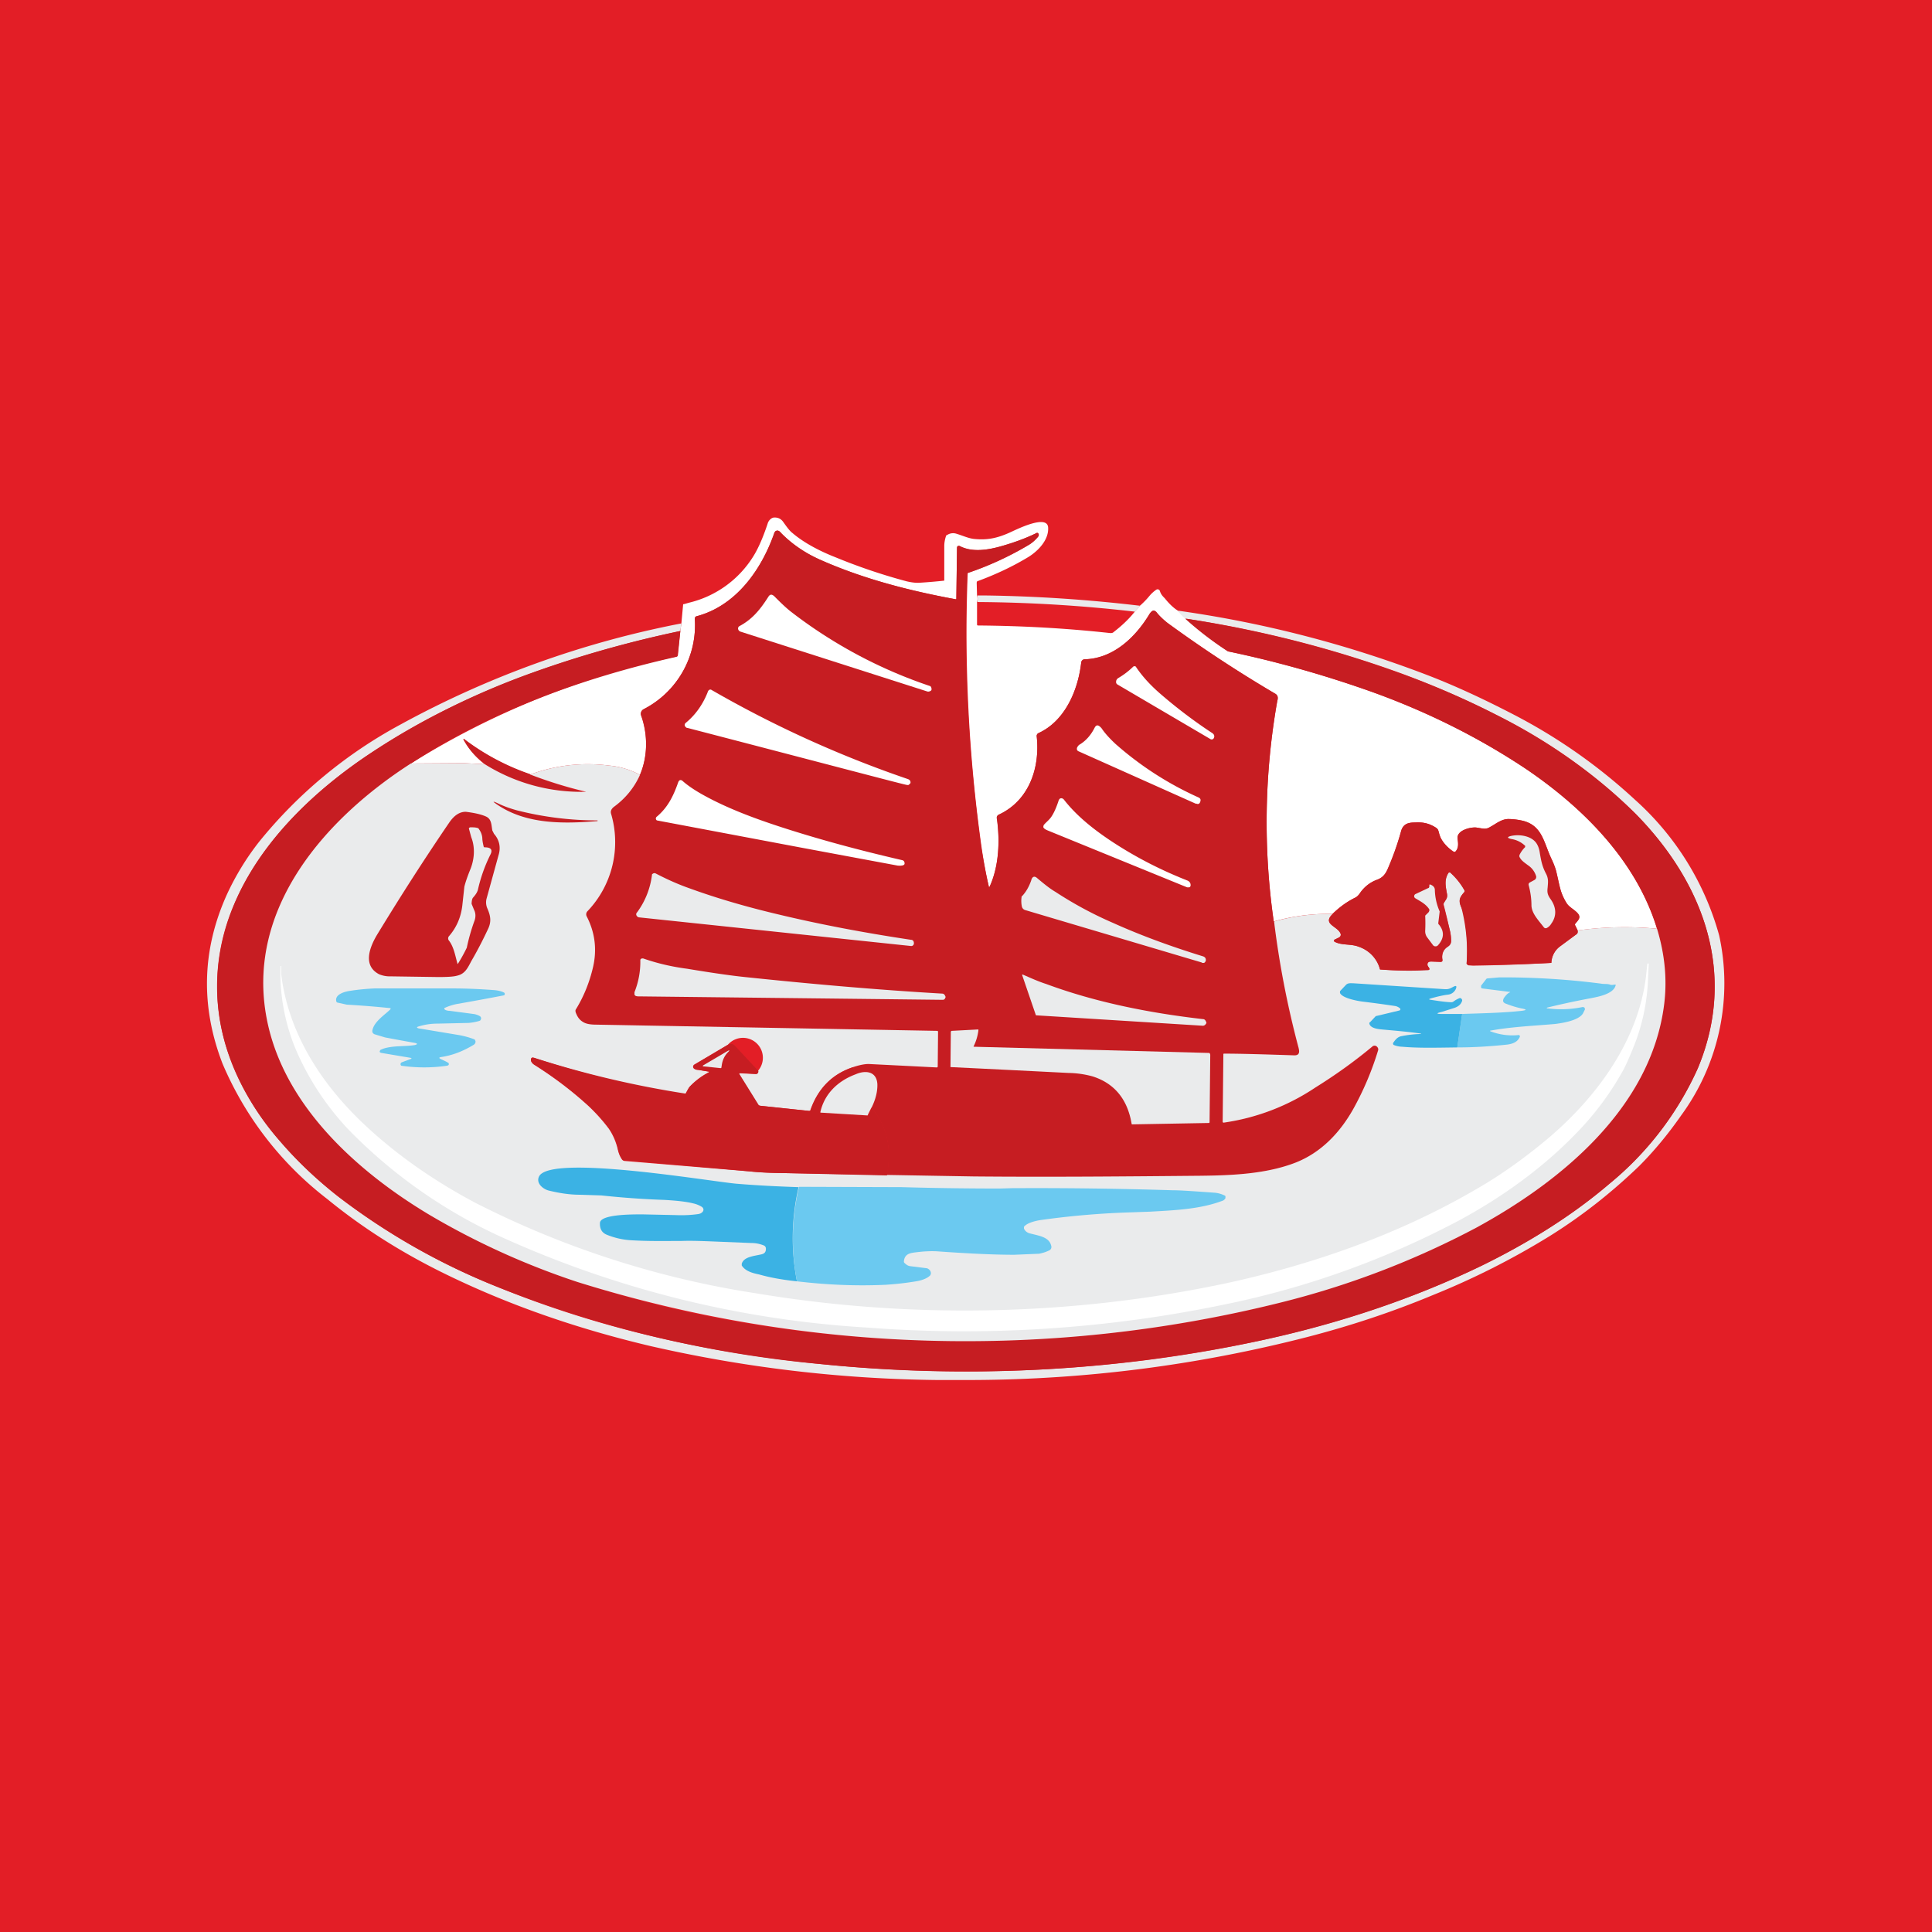 <!-- by TradingView --><svg width="56" height="56" viewBox="0 0 56 56" xmlns="http://www.w3.org/2000/svg"><path fill="#E31E26" d="M0 0h56v56H0z"/><path d="M28.32 17.26c.02.06.02.13 0 .19v.65c0 .02.01.03.03.03 1.28.01 2.56.08 3.83.22.04 0 .07 0 .1-.03.22-.17.43-.36.62-.6l.15-.17c.09-.08.18-.17.27-.28a.95.95 0 0 1 .2-.18.07.07 0 0 1 .1.04c.03.1.08.15.14.21.12.15.24.27.38.36a9.65 9.65 0 0 0 1.46 1.18c1.34.28 2.66.65 3.96 1.1 1.64.58 3.23 1.34 4.69 2.32 1.64 1.11 3.18 2.65 3.78 4.62a9.9 9.9 0 0 0-2.3.05l-.08-.15v-.04c.1-.11.2-.19.06-.33-.1-.1-.23-.16-.3-.27-.18-.3-.2-.47-.29-.87-.02-.1-.07-.25-.16-.44-.22-.47-.26-.97-.87-1.09a1.8 1.8 0 0 0-.38-.04c-.2 0-.38.16-.5.22-.14.09-.2.06-.4.03-.13-.03-.6.06-.56.33.02.14.03.26-.06.36a.05.05 0 0 1-.06 0c-.16-.1-.35-.29-.4-.48-.04-.11-.03-.16-.11-.21a.92.92 0 0 0-.6-.15c-.2 0-.35.04-.41.25-.1.4-.24.76-.39 1.1-.06.14-.14.25-.3.31-.2.07-.37.2-.5.38a.44.44 0 0 1-.12.13c-.25.12-.47.28-.68.48a5.77 5.77 0 0 0-1.7.22 20.2 20.2 0 0 1 .1-6.38c.03-.1.02-.18-.07-.23a37.99 37.99 0 0 1-3.1-2.04c-.12-.09-.23-.2-.33-.3-.08-.1-.14-.05-.2.03-.41.69-1.06 1.3-1.89 1.32a.1.1 0 0 0-.06.03.1.1 0 0 0-.03.06c-.09.8-.47 1.7-1.24 2.05a.09.09 0 0 0-.05.1c.1.92-.23 1.86-1.1 2.27a.1.1 0 0 0-.05.1c.08.64.06 1.37-.21 1.97-.01.03-.03.03-.03 0-.08-.34-.15-.72-.21-1.14a44.45 44.45 0 0 1-.4-7.94 9.23 9.23 0 0 0 1.78-.82c.08-.05.16-.12.24-.21.03-.03.04-.06.04-.08-.01-.05-.04-.07-.09-.04-.3.15-.64.27-.99.37-.38.11-.85.19-1.22 0a.05.05 0 0 0-.07.04l-.02 1.48c0 .02 0 .03-.02.02-1.36-.25-2.71-.6-3.96-1.16-.44-.2-.8-.46-1.1-.76-.03-.04-.06-.06-.1-.07-.05 0-.08.02-.1.08-.38 1.08-1.12 2.1-2.24 2.4a.08.08 0 0 0-.05.03.08.08 0 0 0-.01.05 2.74 2.74 0 0 1-1.49 2.62.15.15 0 0 0-.07.18c.2.55.2 1.18-.03 1.72a2.32 2.32 0 0 0-.9-.27 4.8 4.8 0 0 0-2.28.26 6.8 6.8 0 0 1-1.89-1c-.05-.05-.06-.04-.03.02.15.26.35.49.6.68l-.6-.03-1.54.01a23.68 23.68 0 0 1 7.7-3.1c.02 0 .03-.01.04-.04l.07-.7.03-.22.05-.54c0-.01 0-.02.03-.02l.14-.04a3.02 3.02 0 0 0 1.85-1.32c.16-.25.3-.58.43-.97.02-.08.1-.18.2-.18.12 0 .2.05.26.14.1.14.18.25.26.31.35.3.83.54 1.24.7.63.26 1.32.5 2.07.7.13.03.26.05.39.04a15.02 15.02 0 0 0 .7-.06v-1c0-.1.02-.2.05-.29 0-.01.01-.03.03-.03a.31.31 0 0 1 .27-.04c.17.05.34.13.5.15.37.04.66-.01 1.04-.18.18-.08 1.08-.54 1.12-.16.03.37-.3.7-.58.87-.43.26-.91.49-1.45.69-.03 0-.04.03-.04.06l.01.36Z" fill="#fff"/><path d="M36.93 26.7c.15 1.24.38 2.47.7 3.67.04.12.04.22-.1.22a378.02 378.02 0 0 0-2.07-.04l-.02 1.96c0 .02 0 .03.03.03a6.4 6.4 0 0 0 2.66-1.02 13.46 13.46 0 0 0 1.68-1.2.1.1 0 0 1 .09 0l.03.04.01.07-.01.06c-.18.58-.4 1.12-.68 1.62-.4.72-.96 1.3-1.7 1.59-.86.33-1.84.37-2.75.38a341.5 341.5 0 0 1-9.1 0c.14-.73.05-1.4-.44-1.97.13-.26.18-.5.17-.7-.03-.37-.36-.39-.63-.27l-.07-.21c.18-.06.33-.09.45-.08a458.33 458.33 0 0 1 2 .06v-1c0-.02 0-.03-.02-.03l-9.88-.18a.85.85 0 0 1-.33-.05.52.52 0 0 1-.24-.25c-.03-.06-.04-.1-.02-.14.24-.39.4-.8.5-1.23.11-.52.05-1-.18-1.46a.13.13 0 0 1 .02-.16 2.9 2.9 0 0 0 .68-2.83c-.02-.08.02-.14.08-.19.33-.24.59-.55.76-.93.23-.54.23-1.16.04-1.72a.15.15 0 0 1 .06-.18 2.74 2.74 0 0 0 1.49-2.62l.01-.05a.08.08 0 0 1 .05-.03c1.12-.3 1.86-1.32 2.24-2.4.02-.06.05-.08.1-.08.03 0 .07.03.1.07.29.3.66.56 1.1.76 1.25.56 2.6.91 3.96 1.16.01 0 .02 0 .02-.02l.02-1.48a.05.05 0 0 1 .04-.05h.03c.37.2.83.12 1.22.01.35-.1.68-.22 1-.37.04-.03.07-.01.08.04 0 .02-.01.05-.04.08-.08.09-.16.16-.25.21a9.23 9.23 0 0 1-1.78.82l-.01.12c-.1 2.6.05 5.2.41 7.82.07.42.14.8.22 1.14 0 .03.01.03.03 0 .27-.6.3-1.33.2-1.98a.1.1 0 0 1 .06-.1c.87-.4 1.2-1.34 1.1-2.27a.09.09 0 0 1 .05-.09c.77-.35 1.15-1.24 1.24-2.05a.1.1 0 0 1 .03-.06.1.1 0 0 1 .06-.03c.83-.01 1.48-.63 1.9-1.32.05-.08.11-.14.2-.04.09.12.2.22.31.31a38 38 0 0 0 3.11 2.04c.1.05.1.12.07.23a20.2 20.2 0 0 0-.1 6.38Z" fill="#C61D22"/><path d="m26.87 20.04-5.4-1.73a.11.11 0 0 1-.04-.02.1.1 0 0 1-.03-.04.08.08 0 0 1 .03-.1c.38-.2.61-.49.84-.85.05-.08.1-.08.17-.02.16.16.3.3.46.43a13.74 13.74 0 0 0 4.07 2.18l.02.03.01.03V20a.1.1 0 0 1-.06.04.1.1 0 0 1-.07 0Z" fill="#fff"/><path d="m33.05 17.55-.15.18a41.97 41.97 0 0 0-4.57-.28.53.53 0 0 0 0-.19h.23c1.49.02 2.99.12 4.5.3ZM28.22 40h-1.09a39.07 39.07 0 0 1-8.26-.98c-2.12-.5-4.17-1.2-6.12-2.17-1.2-.6-2.28-1.29-3.27-2.1a9.75 9.75 0 0 1-3.03-3.92c-.64-1.66-.6-3.3.13-4.91a7.7 7.7 0 0 1 .93-1.52 13.51 13.51 0 0 1 4.1-3.4 28 28 0 0 1 8.14-2.93l-.03.22c-1.43.3-2.84.7-4.2 1.18-1.67.6-3.28 1.36-4.76 2.35-1.62 1.07-3.2 2.56-3.98 4.41a5.95 5.95 0 0 0-.2 4.19c.3.97.86 1.87 1.53 2.65.52.6 1.09 1.14 1.7 1.62a19.39 19.39 0 0 0 4.58 2.6c3 1.23 6.17 1.93 9.42 2.25 4.2.42 8.53.22 12.66-.67 2.26-.49 4.44-1.2 6.47-2.18 1.31-.64 2.6-1.43 3.7-2.37a9.2 9.2 0 0 0 2.57-3.35c1.15-2.75.17-5.37-1.8-7.38a15.64 15.64 0 0 0-4.04-2.87c-.88-.45-1.8-.85-2.75-1.2a32.58 32.58 0 0 0-6.26-1.59.89.89 0 0 1-.22-.23 33 33 0 0 1 7.16 1.84c.87.33 1.72.73 2.57 1.17a16 16 0 0 1 3.52 2.47 8.2 8.2 0 0 1 2.44 3.93 6.48 6.48 0 0 1-1.1 5.22c-.39.56-.8 1.05-1.22 1.47-.8.77-1.66 1.45-2.61 2.04a22.3 22.3 0 0 1-3.37 1.7c-1.2.5-2.42.9-3.66 1.22A39.5 39.5 0 0 1 28.22 40Z" fill="#EAEBEC"/><path d="m19.72 18.29-.08.7c0 .03-.01.04-.04.05-2.67.6-5.38 1.57-7.7 3.1-2.45 1.57-4.81 4.2-4.16 7.43.5 2.51 2.66 4.42 4.72 5.65 1.32.77 2.74 1.42 4.28 1.93 3 1 6.12 1.52 9.29 1.67 3.71.18 7.5-.15 11.07-1.06 1.96-.5 3.92-1.22 5.7-2.18 2.42-1.32 5.03-3.44 5.43-6.42.1-.73.03-1.48-.2-2.24-.6-1.97-2.14-3.5-3.78-4.62a20.47 20.47 0 0 0-4.7-2.32c-1.29-.45-2.61-.82-3.96-1.1a9.64 9.64 0 0 1-1.24-.95c2.15.33 4.24.86 6.27 1.6a24 24 0 0 1 2.75 1.19c1.47.75 2.87 1.7 4.04 2.87 1.97 2 2.95 4.63 1.8 7.38a9.2 9.2 0 0 1-2.57 3.35c-1.1.94-2.39 1.73-3.7 2.37-2.03.98-4.2 1.7-6.47 2.18a41.1 41.1 0 0 1-12.66.67 33.53 33.53 0 0 1-9.42-2.25 19.38 19.38 0 0 1-4.57-2.6c-.62-.48-1.2-1.02-1.71-1.62a7.63 7.63 0 0 1-1.53-2.65c-.44-1.4-.37-2.8.2-4.19.77-1.85 2.36-3.34 3.98-4.41a21.97 21.97 0 0 1 4.75-2.35c1.37-.49 2.78-.88 4.21-1.18Z" fill="#C61D22"/><path d="M32.94 19.35c.19.28.42.52.67.74.46.4.98.8 1.53 1.16.06.04.07.1.04.15a.07.07 0 0 1-.1.02l-2.69-1.58a.08.08 0 0 1-.04-.07c0-.05.02-.09.07-.12a2.23 2.23 0 0 0 .43-.33.07.07 0 0 1 .07 0l.02.03ZM26.28 22.75c-.05 0-2.16-.56-6.35-1.65-.04 0-.06-.03-.08-.06a.08.08 0 0 1 .03-.09c.28-.23.49-.53.63-.88.02-.07.06-.09.1-.08a32.32 32.32 0 0 0 5.7 2.59c.06.02.09.06.08.12l-.05.05a.1.1 0 0 1-.06 0ZM34.67 23.3l-3.4-1.52a.09.09 0 0 1-.05-.04.1.1 0 0 1 0-.07.23.23 0 0 1 .06-.08c.19-.11.34-.28.45-.5.06-.11.13-.06.2.02.1.15.24.3.4.45a9.51 9.51 0 0 0 2.4 1.55c.07.03.08.07.06.13-.02.06-.06.08-.12.05Z" fill="#fff"/><path d="M15.37 22.45a11.88 11.88 0 0 0 1.62.52h-.03c-1-.01-2.08-.24-2.9-.82-.26-.2-.46-.42-.6-.68-.04-.06-.03-.07.02-.03a6.8 6.8 0 0 0 1.89 1Z" fill="#C61D22"/><path d="M14.05 22.15a5.27 5.27 0 0 0 2.94.8c-.55-.13-1.1-.3-1.62-.5a4.8 4.8 0 0 1 2.28-.26c.33.03.62.12.9.27-.17.38-.43.69-.76.93-.06.05-.1.11-.08.19a2.9 2.9 0 0 1-.68 2.83.13.13 0 0 0-.02.16c.23.45.3.94.18 1.46-.1.43-.26.84-.5 1.23-.02.03-.01.08.02.14.05.12.13.2.24.25.07.03.17.05.33.05l9.88.18c.02 0 .03.01.03.03l-.01 1c0 .02-.01.03-.03.03l-1.97-.1c-.12 0-.27.03-.45.09-.61.2-1.02.62-1.24 1.24 0 .02-.03.04-.05.03l-1.42-.15c-.02 0-.03 0-.04-.02l-.56-.9v-.02a.01.01 0 0 1 .01 0l.47.02h.03l.03-.03a.08.08 0 0 0 .01-.06.15.15 0 0 0-.87-.76l-.98.58a.07.07 0 0 0-.03.05.07.07 0 0 0 .02.06c.04.03.07.04.12.04l.3.05c.02 0 .03.01 0 .03-.2.1-.38.24-.53.4-.03.02-.07.1-.13.21-.01.02-.02.02-.04.02a28.64 28.64 0 0 1-4.39-1.07.07.07 0 0 0-.05.04v.03c0 .05.03.1.09.14.57.36 1.1.76 1.58 1.2.21.2.41.42.59.66.12.18.2.37.25.57.03.13.06.22.13.32l.02.02.04.02 3.6.3c.28.03.58.04.9.05a3738.87 3738.87 0 0 0 5.64.1c2.2.02 4.4 0 6.57-.02.9-.01 1.9-.05 2.75-.38.74-.29 1.3-.87 1.7-1.6a8.76 8.76 0 0 0 .7-1.67c0-.04-.01-.06-.02-.07a.11.11 0 0 0-.07-.05.1.1 0 0 0-.09.03c-.48.4-1.03.8-1.64 1.18a6.4 6.4 0 0 1-2.66 1.02c-.02 0-.03-.01-.03-.03l.02-1.96.01-.01c.48 0 1.16.02 2.05.05.15 0 .15-.1.12-.22-.32-1.2-.56-2.43-.71-3.66a5.77 5.77 0 0 1 1.7-.22c-.32.3.15.35.23.58a.09.09 0 0 1-.05.1l-.13.07-.01.01v.01a.03.03 0 0 0 0 .03c.2.12.48.06.71.15.3.1.55.34.62.66a9.91 9.91 0 0 0 1.43 0 .03.03 0 0 0 0-.03l-.05-.08a.07.07 0 0 1 0-.04v-.04a.1.1 0 0 1 .05-.03l.05-.01.27.01h.03l.02-.01a.06.06 0 0 0 .01-.05c-.03-.15.02-.29.14-.37.06-.04.11-.08.11-.18 0-.1-.01-.2-.04-.32a21.98 21.98 0 0 0-.18-.75c.05-.12.13-.15.1-.3-.04-.22-.08-.4.04-.6h.01a.04.04 0 0 1 .03-.01h.02a2 2 0 0 1 .41.52v.04c-.14.16-.18.24-.09.46.04.09.07.18.08.27a5.06 5.06 0 0 1 .07 1.35.1.1 0 0 0 .06.05l.13.01a56.04 56.04 0 0 0 2.26-.08c.02-.2.1-.36.26-.48l.46-.34c.04-.03.06-.07.04-.12a9.9 9.9 0 0 1 2.31-.05c.23.76.3 1.5.2 2.24-.4 2.98-3.01 5.1-5.43 6.42a24.95 24.95 0 0 1-5.7 2.18 37.76 37.76 0 0 1-20.36-.6 22.03 22.03 0 0 1-4.28-1.94c-2.06-1.23-4.22-3.14-4.72-5.65-.65-3.23 1.71-5.86 4.17-7.44l1.54-.01.6.03Z" fill="#EAEBEC"/><path d="M23.23 24.57a32424.59 32424.59 0 0 1-4.19-.79.07.07 0 0 1-.03-.05.07.07 0 0 1 .03-.06c.32-.27.48-.6.62-1 .03-.07.08-.08.14-.02.15.13.32.24.49.34.73.42 1.57.73 2.37.99 1.11.36 2.27.67 3.48.95.06.01.08.05.08.1s-.07.07-.2.06l-2.79-.52ZM30.84 23.18c.35.45.82.83 1.31 1.16.7.47 1.45.86 2.26 1.18.06.02.1.07.1.13v.01a.06.06 0 0 1-.04.06h-.06l-4.02-1.64c-.1-.04-.14-.07-.15-.11l.01-.05c.05-.07.16-.15.22-.24.07-.1.14-.25.21-.46.01-.04.03-.06.04-.07a.08.08 0 0 1 .06-.01.1.1 0 0 1 .06.04Z" fill="#fff"/><path d="M17.31 23.8c-.98.08-2.08.1-2.93-.5-.1-.07-.1-.08.02-.03.18.09.37.16.59.22a9.46 9.46 0 0 0 2.33.29v.02ZM14.1 26.06a.44.44 0 0 0 .03.28c.09.21.12.38.01.6-.15.32-.31.63-.48.92-.1.19-.18.37-.41.42-.1.03-.28.04-.55.04l-1.38-.02a.8.8 0 0 1-.33-.06c-.48-.25-.28-.77-.07-1.13.7-1.15 1.4-2.24 2.11-3.28.12-.17.27-.3.47-.3.24.03.43.07.57.13.18.07.17.24.2.41l.05.1c.16.18.2.4.13.62l-.35 1.27ZM45.73 26.97c.01.05 0 .1-.05.12l-.46.34a.61.61 0 0 0-.25.48 56.04 56.04 0 0 1-2.4.07.1.1 0 0 1-.06-.05 5.06 5.06 0 0 0-.15-1.62c-.1-.22-.05-.3.09-.46v-.04a1.99 1.99 0 0 0-.42-.52h-.04l-.01.02c-.12.2-.08.37-.04.59.03.15-.05.18-.1.3v.04l.18.71c.03.11.04.22.04.32s-.05.14-.11.18c-.12.08-.17.22-.14.37v.02a.06.06 0 0 1-.06.04l-.27-.01h-.05a.1.1 0 0 0-.04.04.08.08 0 0 0-.02.04l.01.04.05.08v.04l-.03.01a9.91 9.91 0 0 1-1.4-.02.96.96 0 0 0-.62-.66c-.23-.09-.5-.03-.7-.15l-.01-.01v-.04l.14-.06a.09.09 0 0 0 .05-.11c-.08-.23-.55-.27-.23-.58.2-.2.42-.36.67-.48.04-.02.1-.08.13-.13a.99.99 0 0 1 .48-.38c.17-.06.25-.17.31-.3.15-.35.28-.72.39-1.1.06-.22.2-.26.41-.26.25-.01.41.03.6.15.08.05.07.1.1.2.06.2.25.39.4.5a.05.05 0 0 0 .07-.01c.09-.1.08-.22.06-.36-.05-.27.43-.36.56-.33.2.03.26.06.4-.03.12-.06.3-.21.5-.22.1 0 .23.01.38.04.6.12.65.62.87 1.1.09.18.14.33.16.43.1.4.1.57.29.87.07.11.2.17.3.27.14.14.03.22-.05.33a.03.03 0 0 0 0 .04l.07.15Z" fill="#C61D22"/><path d="M14.05 24.56c.12 0 .25.03.17.2a4.52 4.52 0 0 0-.37 1.04c-.03.09-.08.15-.14.22-.02.02-.04.09-.04.18l.07.17c.05.1.05.2.02.3a5.71 5.71 0 0 0-.23.8 4.7 4.7 0 0 1-.26.47h-.01v-.01c-.06-.2-.1-.48-.25-.67a.1.1 0 0 1 0-.12c.22-.25.35-.55.39-.89l.06-.55c.03-.12.08-.27.16-.47.13-.3.16-.66.04-.96a58.02 58.02 0 0 1-.07-.26.06.06 0 0 1 .04-.03c.08 0 .15 0 .21.02.02 0 .03.01.04.03a.5.5 0 0 1 .1.26c0 .05.01.13.04.25 0 .01.01.02.03.02ZM44.2 24.55a.03.03 0 0 0 .01-.03.73.73 0 0 0-.4-.2c-.13-.03-.13-.06-.01-.09.23-.05.55-.01.71.18.05.06.1.16.12.3.04.24.07.4.18.61.08.15.06.26.05.4-.02.16 0 .22.09.35.16.23.18.48.01.71a.31.31 0 0 1-.13.12.07.07 0 0 1-.08-.02c-.16-.21-.35-.4-.36-.63 0-.21-.03-.4-.08-.59-.01-.03 0-.06.03-.08l.13-.07a.1.1 0 0 0 .05-.13.58.58 0 0 0-.23-.3c-.12-.09-.2-.14-.25-.25v-.04c.04-.09.1-.17.17-.24ZM26.4 27.42l-7.88-.83a.1.1 0 0 1-.08-.09s0-.03.03-.06a2.3 2.3 0 0 0 .43-1.1l.03-.02a.08.08 0 0 1 .08 0c.29.15.61.3.98.43.77.28 1.62.53 2.55.75 1.25.3 2.53.54 3.86.74.06 0 .09.04.09.1v.01a.08.08 0 0 1-.06.07h-.03ZM34.84 27.9l-5.12-1.52a.14.14 0 0 1-.1-.1.8.8 0 0 1-.01-.27c0-.02 0-.03.02-.04.12-.13.2-.28.26-.45.02-.09.08-.15.17-.07.19.16.36.3.53.4.52.34 1.07.64 1.67.9.82.37 1.7.69 2.61.97.06.02.09.06.08.13l-.01.02a.09.09 0 0 1-.04.04h-.06ZM41.43 25.7v-.04c0-.02.01-.03.03-.02.08.03.13.08.13.16a1.64 1.64 0 0 0 .14.62l-.04.33c0 .02 0 .04.02.05.16.2.15.4-.03.6a.09.09 0 0 1-.07.03.09.09 0 0 1-.07-.03l-.18-.24a.3.3 0 0 1-.05-.18 4.5 4.5 0 0 0 0-.44l.1-.1.02-.04v-.04c-.1-.16-.27-.24-.4-.32a.07.07 0 0 1 .01-.13l.36-.17c.02 0 .02-.02.03-.04ZM27.31 28.8c.05 0 .08.04.1.1l-.01.02c-.01.04-.04.06-.07.06l-8.85-.1-.05-.01a.12.12 0 0 1-.04-.04v-.07a2.37 2.37 0 0 0 .17-.94.07.07 0 0 1 .05-.04h.03c.4.14.82.24 1.28.3.72.12 1.28.2 1.67.24 1.91.2 3.82.37 5.72.48Z" fill="#EAEBEC"/><path d="M47.76 27.93h.03l-.02.41c-.02.7-.17 1.4-.43 2.03-.07.17-.17.42-.28.63a8.4 8.4 0 0 1-1.24 1.71c-1 1.07-2.21 1.95-3.5 2.65a25.3 25.3 0 0 1-6.87 2.46 37 37 0 0 1-10.32.66 29.98 29.98 0 0 1-10.52-2.59 14.7 14.7 0 0 1-4.51-3.15 7.96 7.96 0 0 1-1.5-2.26A5.78 5.78 0 0 1 8.13 28h.02v.23c.2 1.67 1.11 3.1 2.28 4.24.99.96 2.15 1.76 3.36 2.4a26.9 26.9 0 0 0 8.14 2.62c4.5.75 9.18.65 13.64-.3 2.52-.55 4.99-1.42 7.2-2.71.72-.41 1.4-.9 2.05-1.44 1.41-1.18 2.66-2.83 2.89-4.74l.04-.37Z" fill="#fff"/><path d="M30.32 28.52c1.43.53 2.98.84 4.55 1.02.05 0 .08.04.1.11-.03.06-.07.09-.13.08l-4.8-.3s-.02 0-.02-.02l-.39-1.14a.02.02 0 0 1 0-.02h.02c.23.1.45.2.67.27Z" fill="#EAEBEC"/><path d="m42.24 30.36.14-.97c.57-.02 1.17-.03 1.72-.09.16-.02.16-.04 0-.07a2.92 2.92 0 0 1-.43-.13c-.09-.03-.13-.07-.08-.17.05-.07.1-.13.16-.16.03-.01.03-.02 0-.02l-.79-.1a.04.04 0 0 1-.03-.03v-.05l.14-.18a.06.06 0 0 1 .04-.03l.35-.03a22.09 22.09 0 0 1 2.94.18c.1.02.18 0 .27.03.05.02.1 0 .14 0a.03.03 0 0 1 .02 0v.02c-.06.25-.5.33-.7.37a22.97 22.97 0 0 0-1.26.27c-.05.01-.05.03 0 .03.33.04.66.03 1-.04.05 0 .07.02.07.07l-.06.12c-.13.2-.57.27-.8.3-.56.05-1.26.08-1.86.19-.04 0-.04.02 0 .03a1.77 1.77 0 0 0 .81.1l.02.02a.04.04 0 0 1 0 .04c-.07.15-.21.2-.38.22-.48.05-.95.08-1.43.08Z" fill="#6BC9F0"/><path d="m42.38 29.4-.14.96c-.7.01-1.14.02-1.6-.02a.7.7 0 0 1-.24-.05.04.04 0 0 1-.02-.03.04.04 0 0 1 0-.03c.07-.1.13-.18.26-.2a3.27 3.27 0 0 1 .55-.06v-.01c-.34-.05-.68-.08-1.13-.12-.1-.01-.35-.03-.37-.18 0-.01 0-.02.02-.03l.17-.18h.01l.67-.16a.04.04 0 0 0 .03-.03v-.02l-.02-.02a.29.29 0 0 0-.13-.06 34 34 0 0 0-.96-.13c-.15-.02-.58-.1-.64-.25v-.05l.18-.19c.06-.05.12-.04.2-.04l2.63.17c.13.01.17-.01.28-.07.08-.04.1-.02.07.06a.28.28 0 0 1-.23.17c-.16.02-.32.06-.5.11-.06.02-.06.03 0 .04.2.03.38.06.58.07.03 0 .05 0 .08-.02a.73.73 0 0 1 .18-.1.05.05 0 0 1 .05.02.06.06 0 0 1 .02.06c-.03.1-.11.17-.24.21l-.35.11c-.17.04-.16.06 0 .06h.59Z" fill="#3BB2E4"/><path d="M11.89 30.7c.05-.01.05-.03 0-.04l-.83-.14c-.06-.01-.07-.04-.03-.09l.07-.03c.29-.1.65-.06.93-.11.07-.02.08-.04 0-.06a68.85 68.85 0 0 1-.87-.16l-.3-.09a.12.12 0 0 1-.06-.05.12.12 0 0 1 0-.09c.06-.24.36-.43.51-.58a.03.03 0 0 0 .01-.03v-.01h-.02a27.8 27.8 0 0 0-1.25-.1l-.27-.06a.04.04 0 0 1-.03-.03c-.06-.21.25-.29.4-.31.25-.04.49-.06.71-.07h2.26c.41 0 .82.02 1.22.05.1.01.19.03.27.07a.04.04 0 0 1 .02.04.04.04 0 0 1-.02.04 78.1 78.1 0 0 1-1.36.25 1.52 1.52 0 0 0-.37.12v.01a.03.03 0 0 0 .01.03c.04.03.1.04.15.04l.68.09a.5.5 0 0 1 .2.07l.02.03a.07.07 0 0 1-.01.07c0 .02-.02.02-.03.03-.1.03-.2.05-.32.06l-.9.02c-.2 0-.37.03-.54.08-.07.02-.07.04 0 .06l.07.01 1.08.18a2.43 2.43 0 0 1 .47.13l.02.04a.1.1 0 0 1 0 .05.12.12 0 0 1-.06.07c-.3.18-.6.3-.94.35-.06.01-.06.03 0 .06l.15.07.07.04c.02.04.01.07-.04.08a4.58 4.58 0 0 1-1.33 0 .06.06 0 0 1-.02-.05.06.06 0 0 1 .04-.05l.24-.09Z" fill="#6BC9F0"/><path d="M28.22 30.33v.01l6.82.18c.01 0 .02 0 .03.02l.01.03-.02 1.96-.01.02-2.22.04c-.02 0-.03 0-.03-.02-.12-.71-.5-1.17-1.13-1.37a2.8 2.8 0 0 0-.7-.1 1523.47 1523.47 0 0 0-3.42-.17l.01-1.03.02-.02.76-.04c.02 0 .02 0 .02.02-.02.17-.07.33-.14.47Z" fill="#EAEBEC"/><path d="m24.73 30.93.07.21a1.56 1.56 0 0 0-1.03 1.1.02.02 0 0 0 .01 0l.01.01 1.34.08a.04.04 0 0 0 .04-.02l.09-.2c.5.57.58 1.24.45 1.96L22.6 34c-.32 0-.62-.02-.9-.05a1014.06 1014.06 0 0 0-3.64-.32.08.08 0 0 1-.02-.02.81.81 0 0 1-.13-.32c-.04-.2-.13-.4-.25-.57a4.37 4.37 0 0 0-.59-.66c-.48-.44-1-.84-1.58-1.2-.06-.04-.1-.09-.1-.14a.07.07 0 0 1 .03-.06h.06a28.63 28.63 0 0 0 4.4 1.04c.06-.11.1-.19.13-.22.15-.15.33-.28.54-.4.02 0 .02-.01 0-.02l-.31-.05a.19.19 0 0 1-.12-.04.07.07 0 0 1-.02-.06.07.07 0 0 1 .03-.05l.98-.58a.15.15 0 0 1 .19.03 1831.32 1831.32 0 0 1 .68.73.08.08 0 0 1-.01.06.07.07 0 0 1-.06.03l-.47-.03v.01h-.01v.02l.56.9.04.02 1.42.15c.03 0 .04 0 .05-.03.22-.63.63-1.04 1.24-1.24Z" fill="#C61D22"/><path d="m20.92 30.88-.01.06c0 .02-.01.02-.03.02l-.48-.05c-.04 0-.04-.02 0-.04l.68-.4c.07-.04.08-.03.02.03-.1.1-.16.23-.18.38ZM25.26 32.1l-.1.2-.01.03h-.03l-1.33-.08a.02.02 0 0 1-.01 0v-.02c.12-.53.51-.9 1.02-1.09.27-.12.6-.1.63.27.01.2-.04.44-.17.7Z" fill="#EAEBEC"/><path d="M23.15 34.4a6.5 6.5 0 0 0-.05 2.74c-.38-.04-.75-.1-1.1-.2-.2-.04-.4-.1-.5-.26v-.05c.06-.2.34-.22.56-.27.1-.02.14-.07.14-.16a.1.1 0 0 0-.06-.1c-.1-.04-.22-.07-.35-.07l-1.23-.05c-.27-.01-.54-.02-.82-.01-.55 0-.92.01-1.44-.02a2.19 2.19 0 0 1-.71-.16c-.15-.06-.21-.18-.2-.35.03-.26 1.06-.24 1.27-.24l.92.02c.23.01.45 0 .66-.03.05-.01.08-.02.11-.05a.1.1 0 0 0 .04-.08.1.1 0 0 0-.05-.08.8.8 0 0 0-.25-.1c-.2-.05-.48-.08-.83-.1a25.43 25.43 0 0 1-1.83-.13l-.63-.02c-.3 0-.6-.05-.89-.12-.17-.04-.39-.22-.28-.42.36-.63 4.86.14 5.71.22.6.05 1.2.08 1.81.1Z" fill="#3BB2E4"/><path d="M23.1 37.14a6.5 6.5 0 0 1 .06-2.74l2.97.01c1.06.03 2 .04 2.85.04l.35-.01a127.4 127.4 0 0 1 4.65.06c.24 0 .64.03 1.21.07a.8.8 0 0 1 .3.08c.02 0 .03.02.03.03v.05a.16.16 0 0 1-.1.08c-.64.24-1.37.27-2.07.31l-.56.02a23.96 23.96 0 0 0-2.6.22c-.15.02-.42.08-.51.2v.05c.03.07.09.12.17.14.26.07.56.1.62.36a.11.11 0 0 1-.05.13c-.1.05-.2.08-.3.1l-.72.03c-.64 0-1.4-.04-2.24-.1-.18-.01-.39 0-.62.03-.17.02-.32.05-.34.26a.06.06 0 0 0 .01.04c.05.05.1.09.17.1l.48.06c.09.02.16.13.1.21-.1.1-.28.15-.41.17-.3.05-.58.08-.88.1-.87.04-1.72 0-2.57-.1Z" fill="#6BC9F0"/></svg>